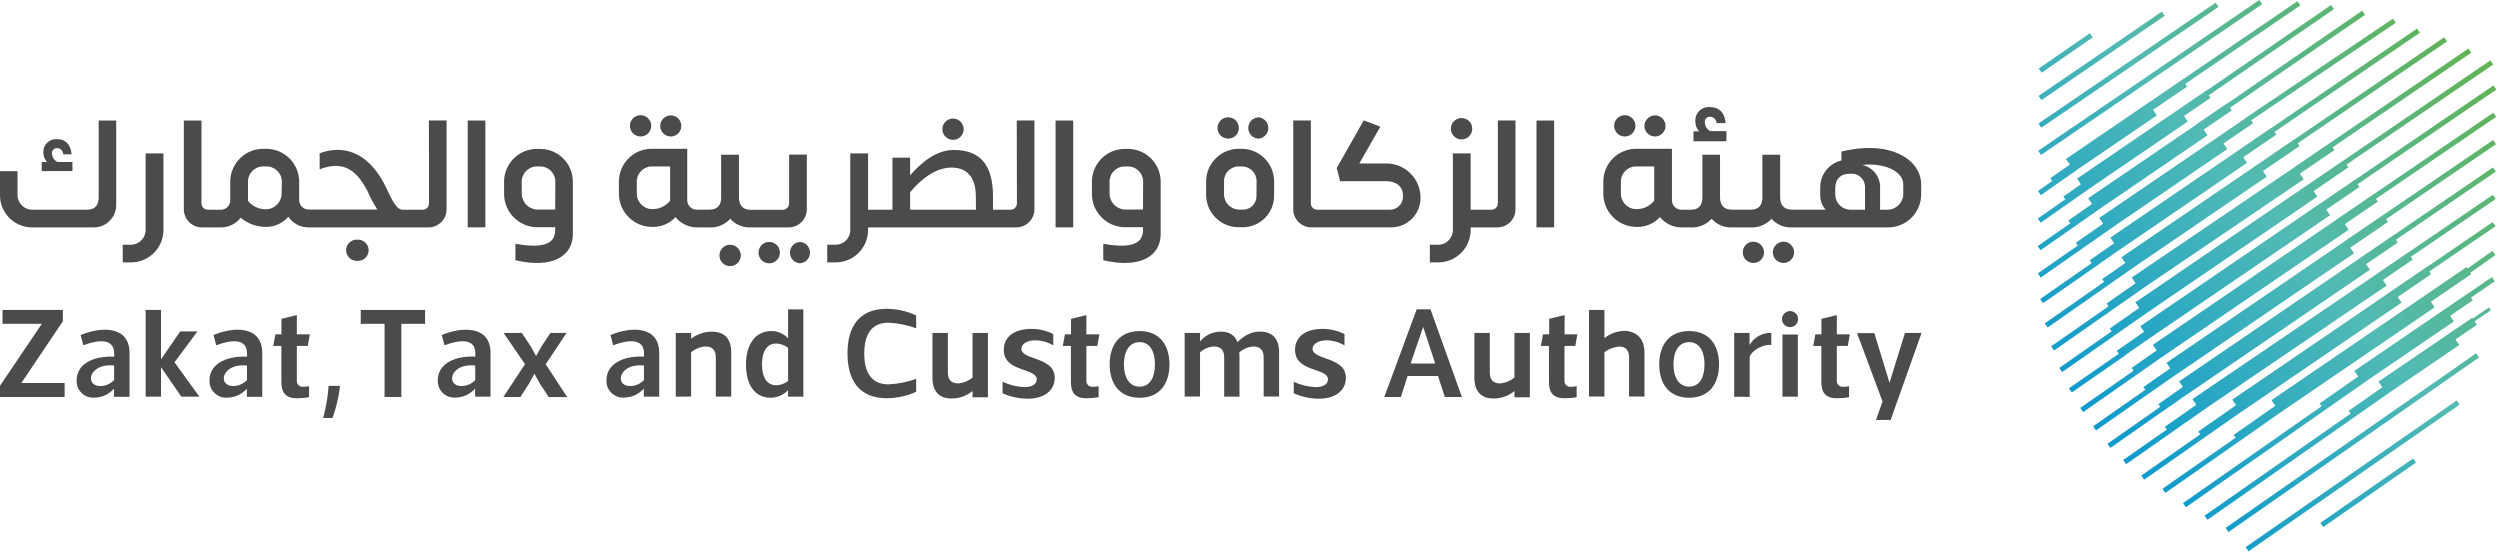 <svg width="294" height="65" viewBox="0 0 294 65" fill="none" xmlns="http://www.w3.org/2000/svg">
<g clip-path="url(#clip0_584_547)">
<path d="M8.518 19.05H6.749C6.375 18.861 6.129 18.478 6.12 18.057C6.077 17.75 6.29 17.471 6.593 17.428C6.635 17.423 6.678 17.423 6.721 17.428C7.104 17.428 7.373 17.683 7.444 18.152H8.418C8.329 16.979 7.681 16.364 6.706 16.364C5.883 16.298 5.165 16.913 5.098 17.736C5.094 17.806 5.094 17.878 5.098 17.953C5.098 18.365 5.25 18.757 5.529 19.055H4.909V20.119H8.518V19.055V19.05Z" fill="#4B4B4B"/>
<path d="M11.606 23.184C11.606 23.997 11.28 24.664 10.216 24.664H3.883C2.928 24.712 2.109 23.974 2.062 23.018C2.062 22.957 2.062 22.9 2.062 22.839V20.134H-1.79544e-05V22.839C-0.066 24.929 1.575 26.674 3.661 26.741C3.736 26.741 3.807 26.741 3.883 26.741H10.977C12.429 26.774 13.635 25.624 13.668 24.172C13.668 24.13 13.668 24.087 13.668 24.049V14.174H11.606V23.184Z" fill="#4B4B4B"/>
<path d="M17.125 26.958C17.168 27.923 16.421 28.736 15.461 28.779C15.409 28.779 15.352 28.779 15.3 28.779H14.434V30.855H15.319C17.428 30.903 19.173 29.233 19.221 27.124C19.221 27.067 19.221 27.01 19.221 26.958V18.038H17.125V26.958Z" fill="#4B4B4B"/>
<path d="M42.031 28.183C41.34 28.14 40.749 28.666 40.707 29.351C40.664 30.037 41.189 30.633 41.875 30.675C41.927 30.675 41.979 30.675 42.026 30.675C42.717 30.718 43.308 30.193 43.351 29.507C43.393 28.822 42.868 28.226 42.182 28.183C42.13 28.183 42.078 28.183 42.031 28.183Z" fill="#4B4B4B"/>
<path d="M50.454 23.851C50.487 24.267 50.175 24.631 49.754 24.664C49.736 24.664 49.717 24.664 49.698 24.664H47.333C46.955 24.612 46.524 24.556 45.493 22.229C43.691 18.341 40.839 16.828 37.59 18.02V19.911C40.295 18.861 41.903 19.911 43.218 22.475C43.544 23.227 43.928 23.955 44.377 24.641H36.337C35.722 24.664 35.206 24.187 35.183 23.577C35.183 23.539 35.183 23.506 35.183 23.468V21.467C35.235 19.325 33.537 17.551 31.394 17.499C31.338 17.499 31.281 17.499 31.229 17.499H31.03C28.888 17.457 27.119 19.159 27.076 21.302C27.076 21.358 27.076 21.415 27.076 21.467V23.491C27.11 24.106 26.641 24.631 26.031 24.664C25.993 24.664 25.96 24.664 25.922 24.664H24.451C24.035 24.664 23.695 24.329 23.695 23.908C23.695 23.889 23.695 23.87 23.695 23.851V14.174H21.619V24.579C21.604 25.762 22.546 26.731 23.728 26.745C23.747 26.745 23.766 26.745 23.785 26.745H25.932C26.854 26.76 27.734 26.339 28.297 25.606C29.143 26.31 30.212 26.693 31.314 26.684C32.312 26.684 33.258 26.244 33.91 25.492C34.45 26.296 35.362 26.764 36.332 26.741H50.369C51.542 26.755 52.502 25.814 52.516 24.641C52.516 24.617 52.516 24.598 52.516 24.575V14.17H50.44L50.454 23.851ZM33.116 22.716C33.14 23.728 32.34 24.575 31.328 24.608C30.491 24.636 29.687 24.267 29.162 23.614V21.467C29.105 20.479 29.862 19.632 30.851 19.576C30.917 19.576 30.988 19.576 31.054 19.576H31.253C32.241 19.519 33.088 20.276 33.144 21.264C33.144 21.33 33.144 21.401 33.144 21.467L33.116 22.716Z" fill="#4B4B4B"/>
<path d="M57.08 14.174H55.004V26.736H57.08V14.174Z" fill="#4B4B4B"/>
<path d="M63.432 17.513H63.233C61.1 17.461 59.331 19.15 59.279 21.288C59.279 21.349 59.279 21.41 59.279 21.467V22.749C59.251 24.896 60.959 26.67 63.106 26.722H65.291V27.048C65.291 28.509 64.189 29.304 60.613 28.67V30.605C65.002 31.631 67.367 30.08 67.367 27.549V21.467C67.424 19.344 65.749 17.57 63.626 17.513C63.565 17.513 63.498 17.513 63.432 17.513ZM65.291 24.645H63.125C62.127 24.579 61.356 23.752 61.356 22.754V21.467C61.299 20.479 62.056 19.632 63.044 19.575C63.11 19.575 63.181 19.575 63.248 19.575H63.446C64.425 19.528 65.262 20.285 65.305 21.269C65.305 21.335 65.305 21.401 65.305 21.467L65.291 24.645Z" fill="#4B4B4B"/>
<path d="M75.341 16.052C76.027 16.042 76.575 15.494 76.585 14.808C76.59 14.117 76.031 13.55 75.341 13.545C74.65 13.54 74.083 14.098 74.078 14.789C74.073 15.48 74.632 16.047 75.322 16.052C75.327 16.052 75.336 16.052 75.341 16.052Z" fill="#4B4B4B"/>
<path d="M78.879 16.052C79.564 16.052 80.123 15.494 80.123 14.808C80.123 14.122 79.564 13.564 78.879 13.564C78.198 13.578 77.649 14.127 77.635 14.808C77.644 15.494 78.193 16.043 78.879 16.052Z" fill="#4B4B4B"/>
<path d="M85.859 28.779C85.164 28.779 84.601 29.347 84.606 30.042C84.606 30.737 85.174 31.3 85.869 31.295C86.564 31.295 87.127 30.728 87.122 30.032C87.122 30.032 87.122 30.028 87.122 30.023C87.108 29.337 86.545 28.784 85.859 28.779Z" fill="#4B4B4B"/>
<path d="M94.075 28.453C93.379 28.495 92.854 29.091 92.897 29.786C92.935 30.42 93.441 30.926 94.075 30.964C94.77 30.921 95.295 30.326 95.252 29.63C95.214 28.997 94.708 28.491 94.075 28.453Z" fill="#4B4B4B"/>
<path d="M94.883 24.574V18.185H92.798V23.86C92.826 24.281 92.509 24.645 92.088 24.674C92.074 24.674 92.055 24.674 92.041 24.674H88.29C87.24 24.674 86.9 24.007 86.9 23.193V22.886C86.909 22.716 86.909 22.55 86.9 22.38V18.199H84.805V23.236C84.805 24.012 84.478 24.655 83.433 24.655H81.991C81.376 24.688 80.851 24.215 80.818 23.6C80.818 23.562 80.818 23.524 80.818 23.482V17.499H76.717C74.584 17.456 72.825 19.15 72.782 21.283C72.782 21.344 72.782 21.406 72.782 21.467V22.716C72.754 24.872 74.471 26.646 76.627 26.684C77.692 26.736 78.723 26.315 79.442 25.53C80.07 26.31 81.021 26.759 82.024 26.741H83.443C84.365 26.788 85.259 26.414 85.878 25.728C86.427 26.348 87.203 26.712 88.025 26.741H92.717C93.9 26.755 94.869 25.814 94.883 24.631C94.883 24.612 94.883 24.593 94.883 24.574ZM78.803 23.6C78.283 24.253 77.488 24.622 76.656 24.593C75.648 24.565 74.859 23.728 74.887 22.72C74.887 22.716 74.887 22.706 74.887 22.701V21.467C74.826 20.488 75.568 19.642 76.547 19.575C76.613 19.575 76.679 19.571 76.746 19.575H78.803V23.6Z" fill="#4B4B4B"/>
<path d="M90.537 28.453C89.842 28.41 89.246 28.94 89.203 29.63C89.16 30.321 89.69 30.921 90.381 30.964C90.433 30.964 90.485 30.964 90.537 30.964C91.232 30.921 91.757 30.326 91.714 29.63C91.677 28.997 91.171 28.49 90.537 28.453Z" fill="#4B4B4B"/>
<path d="M112.084 16.449C112.775 16.445 113.333 15.877 113.328 15.187C113.324 14.496 112.756 13.938 112.066 13.943C111.38 13.947 110.826 14.501 110.822 15.187C110.822 15.882 111.389 16.449 112.084 16.449Z" fill="#4B4B4B"/>
<path d="M119.59 23.851C119.623 24.267 119.311 24.631 118.895 24.664C118.867 24.664 118.838 24.664 118.81 24.664H116.776V23.071C116.776 19.372 115.244 17.636 112.174 17.636C110.169 17.636 108.438 19.008 107.029 20.616V18.544H104.952V24.664H102.086V18.043H99.991V26.958C100.043 27.914 99.31 28.727 98.355 28.779C98.298 28.779 98.241 28.779 98.184 28.779H97.281V30.855H98.184C100.294 30.903 102.039 29.233 102.086 27.124C102.086 27.067 102.086 27.01 102.086 26.958V26.741H119.515C120.692 26.741 121.643 25.795 121.648 24.617C121.648 24.603 121.648 24.589 121.648 24.575V14.17H119.571L119.59 23.851ZM114.776 24.664H107.029V22.598C108.637 20.706 110.278 19.708 111.919 19.708C113.56 19.708 114.757 20.682 114.757 23.085L114.776 24.664Z" fill="#4B4B4B"/>
<path d="M126.211 14.174H124.135V26.736H126.211V14.174Z" fill="#4B4B4B"/>
<path d="M132.563 17.513H132.365C130.232 17.461 128.463 19.15 128.411 21.288C128.411 21.349 128.411 21.41 128.411 21.467V22.749C128.382 24.901 130.09 26.674 132.242 26.722H134.417V27.048C134.417 28.509 133.32 29.304 129.744 28.67V30.605C134.129 31.631 136.493 30.08 136.493 27.549V21.467C136.55 19.344 134.876 17.57 132.748 17.513C132.686 17.513 132.625 17.513 132.563 17.513ZM134.417 24.645H132.251C131.253 24.579 130.482 23.752 130.482 22.754V21.467C130.426 20.479 131.182 19.632 132.171 19.575C132.237 19.575 132.308 19.575 132.374 19.575H132.573C133.552 19.528 134.389 20.285 134.431 21.269C134.431 21.335 134.431 21.401 134.431 21.467L134.417 24.645Z" fill="#4B4B4B"/>
<path d="M147.977 16.307C148.672 16.265 149.197 15.669 149.154 14.973C149.116 14.34 148.61 13.834 147.977 13.796C147.281 13.838 146.756 14.434 146.799 15.13C146.837 15.763 147.343 16.269 147.977 16.307Z" fill="#4B4B4B"/>
<path d="M144.439 16.307C145.134 16.307 145.697 15.74 145.692 15.045C145.692 14.349 145.125 13.787 144.429 13.791C143.744 13.791 143.186 14.345 143.176 15.03C143.167 15.726 143.729 16.298 144.425 16.307C144.429 16.307 144.434 16.307 144.439 16.307Z" fill="#4B4B4B"/>
<path d="M145.99 17.499H145.702C143.573 17.494 141.842 19.216 141.838 21.344V22.877C141.824 24.986 143.526 26.708 145.636 26.722C145.659 26.722 145.678 26.722 145.702 26.722H146.151C148.189 26.717 149.84 25.057 149.835 23.019C149.835 23.014 149.835 23.009 149.835 23.004V21.344C149.84 19.226 148.128 17.504 146.009 17.499C146.004 17.499 145.995 17.499 145.99 17.499ZM147.759 23.094C147.759 23.941 147.087 24.631 146.241 24.646H145.716C144.737 24.636 143.947 23.837 143.947 22.858V21.344C143.919 20.398 144.661 19.604 145.612 19.576C145.645 19.576 145.683 19.576 145.716 19.576H146.004C146.95 19.547 147.745 20.29 147.773 21.24C147.773 21.273 147.773 21.311 147.773 21.344L147.759 23.094Z" fill="#4B4B4B"/>
<path d="M171.865 16.397C172.561 16.407 173.128 15.848 173.138 15.153C173.147 14.458 172.589 13.89 171.894 13.881C171.198 13.871 170.631 14.43 170.621 15.125C170.621 15.125 170.621 15.13 170.621 15.134C170.621 15.825 171.175 16.383 171.865 16.397Z" fill="#4B4B4B"/>
<path d="M176.146 23.851C176.179 24.267 175.866 24.631 175.446 24.664C175.427 24.664 175.403 24.664 175.384 24.664H172.948V18.043H170.858V26.958C170.91 27.914 170.177 28.727 169.222 28.779C169.165 28.779 169.108 28.779 169.051 28.779H168.148V30.855H169.051C171.161 30.898 172.906 29.228 172.948 27.119C172.948 27.067 172.948 27.01 172.948 26.958V26.741H176.07C177.248 26.755 178.208 25.814 178.222 24.636C178.222 24.617 178.222 24.593 178.222 24.575V14.17H176.146V23.851Z" fill="#4B4B4B"/>
<path d="M182.767 14.174H180.691V26.736H182.767V14.174Z" fill="#4B4B4B"/>
<path d="M191.086 16.052C191.772 16.042 192.32 15.494 192.33 14.808C192.335 14.117 191.777 13.55 191.086 13.545C190.396 13.54 189.828 14.098 189.823 14.789C189.819 15.48 190.377 16.047 191.067 16.052C191.072 16.052 191.081 16.052 191.086 16.052Z" fill="#4B4B4B"/>
<path d="M194.624 16.052C195.31 16.052 195.868 15.494 195.868 14.808C195.868 14.122 195.31 13.564 194.624 13.564C193.943 13.578 193.394 14.127 193.38 14.808C193.389 15.494 193.938 16.043 194.624 16.052Z" fill="#4B4B4B"/>
<path d="M203.033 15.423H201.141C200.753 15.224 200.502 14.827 200.493 14.392C200.446 14.075 200.663 13.777 200.98 13.73C201.018 13.725 201.061 13.72 201.103 13.725C201.519 13.735 201.855 14.066 201.865 14.482H202.929C202.839 13.219 202.134 12.59 201.089 12.59C200.219 12.51 199.452 13.153 199.372 14.023C199.363 14.108 199.363 14.198 199.372 14.283C199.367 14.709 199.523 15.125 199.807 15.442H199.155V16.615H203.019L203.033 15.423Z" fill="#4B4B4B"/>
<path d="M206.206 28.42C205.516 28.42 204.953 28.978 204.948 29.668C204.948 30.359 205.506 30.922 206.197 30.926C206.887 30.926 207.45 30.368 207.455 29.678C207.455 29.678 207.455 29.668 207.455 29.663C207.441 28.983 206.887 28.434 206.206 28.42Z" fill="#4B4B4B"/>
<path d="M209.744 28.42C209.053 28.42 208.491 28.978 208.486 29.668C208.486 30.359 209.044 30.922 209.734 30.926C210.425 30.926 210.988 30.368 210.992 29.678C210.992 29.678 210.992 29.668 210.992 29.663C210.983 28.978 210.43 28.424 209.744 28.42Z" fill="#4B4B4B"/>
<path d="M216.55 17.821V18.871C215.088 19.221 214.057 20.526 214.057 22.03V22.976C214.057 23.595 214.279 24.191 214.691 24.655H210.737C209.692 24.655 209.347 23.988 209.347 23.174V22.867C209.356 22.697 209.356 22.531 209.347 22.361V18.199H207.256V23.236C207.256 24.012 206.935 24.655 205.885 24.655H203.666C202.602 24.655 202.276 23.988 202.276 23.174V18.199H200.2V23.184C200.2 23.997 199.911 24.664 198.828 24.664H197.792C197.178 24.697 196.653 24.224 196.62 23.61C196.62 23.572 196.62 23.534 196.62 23.491V17.499H192.486C190.353 17.456 188.594 19.15 188.551 21.283C188.551 21.344 188.551 21.406 188.551 21.467V22.716C188.523 24.872 190.239 26.646 192.396 26.684C193.46 26.736 194.491 26.315 195.21 25.53C195.839 26.31 196.79 26.759 197.792 26.741H198.857C199.779 26.788 200.673 26.414 201.292 25.728C201.831 26.348 202.602 26.712 203.421 26.741H205.894C206.816 26.788 207.71 26.414 208.33 25.728C208.874 26.348 209.654 26.712 210.477 26.741H222.045C224.188 26.741 225.924 25.01 225.928 22.867V21.614C225.848 18.653 222.164 16.449 216.55 17.821ZM194.534 23.6C194.014 24.253 193.219 24.622 192.387 24.593C191.379 24.565 190.589 23.728 190.618 22.721C190.618 22.716 190.618 22.706 190.618 22.702V21.467C190.556 20.488 191.299 19.642 192.278 19.575C192.344 19.575 192.41 19.571 192.476 19.575H194.534V23.6ZM219.331 24.664H217.524C216.597 24.612 215.859 23.86 215.826 22.929V22.125C215.826 21.06 216.441 20.427 217.595 20.427C218.465 20.341 219.241 20.975 219.326 21.846C219.335 21.935 219.335 22.03 219.326 22.125V24.664H219.331ZM221.984 24.664H221.099V22.172C221.18 20.848 220.281 19.665 218.985 19.391C221.714 19.121 223.772 20.186 223.824 21.614V22.806C223.824 23.823 223.001 24.655 221.984 24.664Z" fill="#4B4B4B"/>
<path d="M167.051 23.293C167.051 25.189 165.514 26.731 163.617 26.736H154.248C153.075 26.755 152.105 25.819 152.087 24.641C152.087 24.617 152.087 24.598 152.087 24.575V14.17H154.158V23.856C154.13 24.272 154.442 24.636 154.863 24.665C154.882 24.665 154.905 24.665 154.924 24.665H163.489C164.336 24.65 165.008 23.95 164.993 23.104C164.993 23.075 164.993 23.047 164.993 23.019C164.993 21.884 164.142 21.306 163.007 21.306H157.596L157.199 19.76L160.377 14.155L162.326 14.898L159.852 19.226H163.026C165.244 19.221 167.051 21.013 167.055 23.236C167.055 23.255 167.055 23.274 167.055 23.293H167.051Z" fill="#4B4B4B"/>
<path d="M7.6 45.039V46.685H0V45.365L4.919 38.082H0.298V36.45H7.392V37.784L2.511 45.039H7.6Z" fill="#4B4B4B"/>
<path d="M9.8 40.608L9.483 39.397C11.923 38.38 15.234 38.304 15.234 41.516V46.661H13.403V45.715C12.803 46.387 11.942 46.77 11.039 46.765C9.97 46.813 9.066 45.99 9.014 44.921C9.014 44.845 9.014 44.77 9.014 44.699C9.014 42.996 10.675 41.828 13.427 41.946V41.544C13.413 39.742 11.512 39.95 9.795 40.608H9.8ZM10.693 44.486C10.693 45.096 11.19 45.398 11.8 45.398C12.415 45.398 12.997 45.138 13.418 44.694V42.986C11.564 42.793 10.693 43.767 10.693 44.486Z" fill="#4B4B4B"/>
<path d="M25.426 40.608L25.109 39.397C27.53 38.38 30.841 38.304 30.841 41.516V46.661H29.03V45.715C28.429 46.387 27.568 46.77 26.665 46.765C25.596 46.813 24.693 45.99 24.641 44.921C24.641 44.845 24.641 44.77 24.641 44.699C24.641 42.996 26.301 41.828 29.053 41.946V41.544C29.039 39.742 27.138 39.95 25.421 40.608H25.426ZM26.32 44.486C26.32 45.096 26.816 45.398 27.426 45.398C28.041 45.398 28.623 45.138 29.044 44.694V42.986C27.19 42.793 26.32 43.767 26.32 44.486Z" fill="#4B4B4B"/>
<path d="M34.908 44.722C34.866 45.101 35.136 45.446 35.514 45.489C35.566 45.493 35.618 45.493 35.67 45.489C35.897 45.489 36.124 45.465 36.346 45.413V46.718C35.878 46.794 35.4 46.832 34.927 46.836C33.537 46.836 33.088 46.117 33.088 44.892V40.683H32.142L32.383 39.321H33.097V37.496L34.908 37.051V39.321H36.436L36.195 40.683H34.908V44.722Z" fill="#4B4B4B"/>
<path d="M39.099 49.154H38.006C38.29 48.094 38.489 47.011 38.602 45.919L38.635 45.38H39.978L39.922 45.905C39.761 47.011 39.487 48.104 39.099 49.154Z" fill="#4B4B4B"/>
<path d="M47.196 38.082V46.685H45.224V38.082H42.424V36.45H49.991V38.082H47.196Z" fill="#4B4B4B"/>
<path d="M52.27 40.608L51.954 39.397C54.38 38.38 57.686 38.304 57.686 41.506V46.652H55.874V45.706C55.274 46.377 54.413 46.761 53.51 46.756C52.441 46.803 51.537 45.98 51.485 44.911C51.485 44.836 51.485 44.76 51.485 44.689C51.485 42.986 53.145 41.818 55.898 41.937V41.535C55.898 39.742 54.011 39.95 52.266 40.608H52.27ZM53.169 44.486C53.169 45.096 53.642 45.398 54.276 45.398C54.886 45.398 55.472 45.138 55.889 44.694V42.986C54.016 42.792 53.169 43.767 53.169 44.486Z" fill="#4B4B4B"/>
<path d="M61.365 39.151L62.429 40.754L63.039 41.875L63.688 40.726L64.733 39.151H66.624L64.175 42.835L66.7 46.694H64.529L63.475 45.096L62.846 43.947L62.217 45.11L61.2 46.685H59.194L61.739 42.826L59.218 39.151H61.365Z" fill="#4B4B4B"/>
<path d="M72.106 40.608L71.794 39.397C74.215 38.38 77.521 38.304 77.521 41.506V46.652H75.71V45.706C75.109 46.377 74.249 46.761 73.345 46.756C72.276 46.803 71.373 45.98 71.321 44.911C71.321 44.836 71.321 44.76 71.321 44.689C71.321 42.986 72.981 41.818 75.734 41.937V41.535C75.724 39.742 73.823 39.95 72.101 40.608H72.106ZM73.005 44.486C73.005 45.096 73.478 45.398 74.111 45.398C74.726 45.398 75.308 45.138 75.729 44.694V42.986C73.88 42.792 73.005 43.767 73.005 44.486Z" fill="#4B4B4B"/>
<path d="M79.47 46.652V39.151H81.276V39.841C81.977 39.293 82.842 38.995 83.731 39.004C85.226 39.004 85.992 39.87 85.992 41.44V46.642H84.18V42.031C84.18 41.208 83.807 40.745 82.956 40.745C82.336 40.792 81.749 41.028 81.276 41.43V46.633L79.47 46.652Z" fill="#4B4B4B"/>
<path d="M90.627 46.775C88.654 46.775 87.728 45.096 87.728 42.854C87.728 40.612 88.744 38.933 90.731 38.933C91.469 38.933 92.178 39.241 92.679 39.785V36.389H94.472V46.652H92.679V45.876C92.15 46.444 91.407 46.77 90.627 46.775ZM91.284 40.399C90.225 40.399 89.61 41.284 89.61 42.854C89.61 44.424 90.225 45.309 91.284 45.309C91.795 45.299 92.287 45.119 92.679 44.798V40.91C92.282 40.593 91.79 40.413 91.284 40.399Z" fill="#4B4B4B"/>
<path d="M104.286 46.832C101.013 46.832 99.665 44.694 99.665 41.568C99.665 38.441 101.013 36.313 104.286 36.313C105.482 36.323 106.66 36.587 107.743 37.094V38.602C106.698 38.229 105.605 38.006 104.498 37.945C102.607 37.945 101.637 39.175 101.637 41.582C101.637 43.989 102.625 45.2 104.498 45.2C105.605 45.148 106.698 44.93 107.743 44.557V46.07C106.655 46.567 105.477 46.827 104.286 46.832Z" fill="#4B4B4B"/>
<path d="M116.18 39.151V46.718H114.369V45.985C113.678 46.557 112.808 46.869 111.914 46.865C110.405 46.865 109.658 45.985 109.658 44.429V39.151H111.47V43.805C111.47 44.628 111.843 45.091 112.695 45.091C113.309 45.039 113.896 44.798 114.369 44.405V39.151H116.18Z" fill="#4B4B4B"/>
<path d="M117.902 46.245V44.897C118.715 45.28 119.604 45.493 120.503 45.526C121.624 45.526 121.922 44.987 121.922 44.614C121.922 44.018 121.203 43.791 120.38 43.493C119.316 43.133 118.044 42.656 118.044 41.161C118.044 39.666 119.188 38.678 121.312 38.678C122.201 38.678 123.076 38.886 123.87 39.288V40.622C123.241 40.243 122.522 40.035 121.789 40.021C120.607 40.021 120.115 40.56 120.115 41.01C120.115 41.639 120.924 41.875 121.822 42.206C122.868 42.58 124.036 43.072 124.036 44.42C124.036 45.99 122.702 46.888 120.877 46.888C119.85 46.888 118.838 46.666 117.902 46.245Z" fill="#4B4B4B"/>
<path d="M127.758 44.722C127.715 45.101 127.985 45.446 128.363 45.489C128.415 45.493 128.472 45.493 128.524 45.489C128.751 45.489 128.973 45.465 129.196 45.413V46.718C128.728 46.794 128.25 46.832 127.777 46.836C126.382 46.836 125.937 46.117 125.937 44.892V40.683H124.991L125.232 39.321H125.951V37.496L127.758 37.051V39.321H129.286L129.044 40.683H127.758V44.722Z" fill="#4B4B4B"/>
<path d="M130.496 42.854C130.496 40.641 131.603 38.933 134.015 38.933C136.427 38.933 137.529 40.641 137.529 42.854C137.529 45.068 136.423 46.775 134.015 46.775C131.608 46.775 130.496 45.068 130.496 42.854ZM132.171 42.854C132.171 44.32 132.757 45.469 134.015 45.469C135.273 45.469 135.822 44.32 135.822 42.854C135.822 41.388 135.269 40.234 134.015 40.234C132.762 40.234 132.171 41.388 132.171 42.854Z" fill="#4B4B4B"/>
<path d="M150.422 41.43V46.633H148.606V42.031C148.606 41.208 148.232 40.745 147.376 40.745C146.766 40.797 146.189 41.042 145.73 41.449C145.758 41.643 145.768 41.837 145.763 42.031V46.652H143.966V42.031C143.966 41.208 143.592 40.745 142.741 40.745C142.14 40.787 141.573 41.028 141.124 41.43V46.633H139.317V39.151H141.124V40.144C141.719 39.434 142.59 39.018 143.517 38.995C144.534 38.995 145.21 39.397 145.522 40.234C146.406 39.382 147.215 38.995 148.156 38.995C149.675 38.995 150.422 39.86 150.422 41.43Z" fill="#4B4B4B"/>
<path d="M152.143 46.245V44.897C152.962 45.28 153.846 45.493 154.749 45.526C155.87 45.526 156.168 44.987 156.168 44.614C156.168 44.018 155.449 43.791 154.626 43.493C153.567 43.133 152.295 42.656 152.295 41.161C152.295 39.666 153.43 38.678 155.558 38.678C156.447 38.678 157.322 38.886 158.112 39.288V40.622C157.483 40.243 156.769 40.035 156.036 40.021C154.853 40.021 154.357 40.56 154.357 41.01C154.357 41.639 155.165 41.875 156.064 42.206C157.109 42.58 158.277 43.072 158.277 44.42C158.277 45.99 156.948 46.888 155.123 46.888C154.097 46.888 153.08 46.666 152.143 46.245Z" fill="#4B4B4B"/>
<path d="M165.533 44.216L164.743 46.685H162.794L166.606 36.374H168.224L171.917 46.685H169.912L169.108 44.216H165.533ZM165.892 42.75H168.782L167.363 38.441L165.892 42.75Z" fill="#4B4B4B"/>
<path d="M179.91 39.151V46.718H178.099V45.985C177.408 46.557 176.543 46.869 175.649 46.865C174.136 46.865 173.388 45.985 173.388 44.429V39.151H175.2V43.805C175.2 44.628 175.573 45.091 176.425 45.091C177.039 45.039 177.626 44.798 178.099 44.405V39.151H179.91Z" fill="#4B4B4B"/>
<path d="M183.982 44.722C183.935 45.096 184.2 45.441 184.578 45.489C184.635 45.493 184.687 45.493 184.744 45.489C184.971 45.489 185.193 45.465 185.415 45.413V46.718C184.947 46.794 184.469 46.832 183.996 46.836C182.606 46.836 182.157 46.117 182.157 44.892V40.683H181.211L181.452 39.321H182.185V37.496L183.996 37.051V39.321H185.496L185.259 40.683H183.982V44.722Z" fill="#4B4B4B"/>
<path d="M193.389 41.43V46.633H191.578V42.031C191.578 41.194 191.19 40.773 190.471 40.759C189.819 40.792 189.19 41.024 188.679 41.43V46.633H186.867V36.45H188.679V39.761C189.327 39.245 190.126 38.947 190.954 38.91C192.372 38.91 193.389 39.756 193.389 41.43Z" fill="#4B4B4B"/>
<path d="M195.125 42.854C195.125 40.641 196.232 38.933 198.644 38.933C201.056 38.933 202.158 40.641 202.158 42.854C202.158 45.068 201.051 46.775 198.644 46.775C196.236 46.775 195.125 45.068 195.125 42.854ZM196.799 42.854C196.799 44.32 197.386 45.469 198.644 45.469C199.902 45.469 200.45 44.32 200.45 42.854C200.45 41.388 199.897 40.234 198.644 40.234C197.39 40.234 196.799 41.388 196.799 42.854Z" fill="#4B4B4B"/>
<path d="M203.941 46.652V39.151H205.747V40.57C206.272 39.662 207.256 39.113 208.306 39.151V40.57C207.289 40.447 205.989 41.255 205.762 41.946V46.675L203.941 46.652Z" fill="#4B4B4B"/>
<path d="M209.564 37.529C209.564 37.008 209.99 36.583 210.51 36.583C211.03 36.583 211.456 37.008 211.456 37.529C211.456 38.049 211.03 38.475 210.51 38.475C209.99 38.475 209.564 38.049 209.564 37.529ZM211.432 46.652H209.616V39.34H211.428V46.652H211.432Z" fill="#4B4B4B"/>
<path d="M216.011 44.722C215.963 45.096 216.228 45.441 216.606 45.489C216.663 45.493 216.715 45.493 216.772 45.489C216.999 45.489 217.226 45.465 217.448 45.413V46.718C216.98 46.794 216.502 46.832 216.029 46.836C214.639 46.836 214.19 46.117 214.19 44.892V40.683H213.244L213.48 39.321H214.199V37.496L216.011 37.051V39.321H217.538L217.297 40.683H216.011V44.722Z" fill="#4B4B4B"/>
<path d="M225.976 39.151L222.339 49.386H220.617L221.383 47.215L218.39 39.175H220.423L222.206 45.011L224.027 39.151H225.976Z" fill="#4B4B4B"/>
<path d="M23.449 46.647H21.325L18.937 43.185V46.647H17.13V36.45H18.937V42.258L21.193 38.971H23.222L20.521 42.608L23.449 46.647Z" fill="#4B4B4B"/>
<path d="M265.69 0.001L239.693 17.728L240.029 18.22L266.025 0.493L265.69 0.001Z" fill="url(#paint0_linear_584_547)"/>
<path d="M260.558 0.319L239.725 14.52L240.06 15.012L260.894 0.811L260.558 0.319Z" fill="url(#paint1_linear_584_547)"/>
<path d="M254.233 1.368L239.739 11.281L240.075 11.773L254.57 1.86L254.233 1.368Z" fill="url(#paint2_linear_584_547)"/>
<path d="M245.77 3.905L239.758 8.059L240.097 8.549L246.108 4.395L245.77 3.905Z" fill="url(#paint3_linear_584_547)"/>
<path d="M279.069 22.895L279.064 22.891L274.85 25.766L274.855 25.771L253.175 40.551L253.624 41.208L250.678 43.265L250.91 43.596L244.638 47.971L244.979 48.463L251.898 43.63L254.182 42.031L276.203 27.015L275.749 26.353L279.627 23.709L279.405 23.387L293.551 13.744L293.215 13.252L279.069 22.895Z" fill="url(#paint4_linear_584_547)"/>
<path d="M280.266 25.284V25.279L275.754 28.353L275.758 28.358L254.778 42.665L255.223 43.317L252.068 45.517L252.291 45.834L246.142 50.137L246.487 50.624L252.631 46.325L252.636 46.33L255.781 44.136L255.786 44.14L276.837 29.786L276.383 29.129L280.824 26.102L280.601 25.776L293.532 16.96L293.196 16.468L280.266 25.284Z" fill="url(#paint5_linear_584_547)"/>
<path d="M281.42 27.706L281.415 27.701L277.683 30.245V30.25L256.268 44.85L256.713 45.503L253.823 47.522L254.045 47.839L247.835 52.19L248.176 52.677L254.386 48.326L254.39 48.336L257.271 46.325L257.275 46.33L278.7 31.721L278.251 31.063L281.973 28.524L281.755 28.197L293.513 20.181L293.177 19.689L281.42 27.706Z" fill="url(#paint6_linear_584_547)"/>
<path d="M283.179 29.711V29.706L279.476 32.227L279.48 32.236L257.824 46.935L258.283 47.607L254.589 50.185L254.816 50.511L249.689 54.096L250.035 54.583L255.89 50.492V50.487L259.825 47.74L280.677 33.584L280.228 32.917L283.737 30.524L283.515 30.203L293.494 23.401L293.158 22.91L283.179 29.711Z" fill="url(#paint7_linear_584_547)"/>
<path d="M285.354 31.427L285.35 31.418L281.301 34.18V34.185L262.516 46.997L262.96 47.645L258.519 50.752L258.746 51.078L251.808 55.926L252.149 56.413L259.702 51.135L263.518 48.468L263.523 48.473L282.422 35.585L281.973 34.922L285.908 32.241L285.69 31.919L293.475 26.608L293.139 26.116L285.354 31.427Z" fill="url(#paint8_linear_584_547)"/>
<path d="M290.169 31.584L290.06 31.418L285.307 34.658L267.122 47.059L267.576 47.721L262.677 51.145L262.904 51.471L254.305 57.482L254.646 57.97L263.849 51.537L268.584 48.227L286.315 36.138L285.865 35.481L290.618 32.241L290.339 31.83L290.51 32.075L293.461 29.99L293.116 29.503L290.169 31.584Z" fill="url(#paint9_linear_584_547)"/>
<path d="M290.249 34.502V34.492L287.573 36.318H287.568L276.874 43.611L277.328 44.273L272.802 47.437L273.029 47.763L256.717 59.166L257.058 59.653L274.013 47.801L277.981 45.03L277.976 45.025L288.575 37.798L288.131 37.141L290.808 35.315L290.585 34.994L293.39 33.083L293.054 32.591L290.249 34.502Z" fill="url(#paint10_linear_584_547)"/>
<path d="M290.784 37.458L290.727 37.377L288.206 39.094H288.202L279.712 44.878L280.162 45.54L276.212 48.302L276.439 48.633L259.248 60.646L259.588 61.133L277.66 48.506V48.501L281.131 46.079L289.209 40.569L288.764 39.917L291.285 38.195L291.006 37.789L292.931 36.474L292.709 36.148L290.784 37.458Z" fill="url(#paint11_linear_584_547)"/>
<path d="M242.089 21.491L244.506 19.802L253.643 13.574L253.194 12.916L257.209 10.183L256.992 9.861L270.518 0.634L270.182 0.142L256.656 9.364L256.651 9.36L252.636 12.098V12.093L242.959 18.691L243.413 19.353L241.115 20.956L241.346 21.283L239.667 22.46L240.008 22.948L242.089 21.491Z" fill="url(#paint12_linear_584_547)"/>
<path d="M243.607 23.662V23.657L245.991 21.992L257.285 14.288L256.84 13.635L259.957 11.507L259.749 11.204L274.472 1.074L274.131 0.586L259.413 10.712L259.399 10.689L256.282 12.812L244.265 21.004L244.719 21.671L242.652 23.113L242.879 23.439L239.644 25.7L239.989 26.187L243.607 23.662Z" fill="url(#paint13_linear_584_547)"/>
<path d="M244.142 26.509L247.31 24.296L259.607 15.91L259.148 15.239L262.454 12.982L262.246 12.675L278.123 1.75L277.783 1.258L261.91 12.183L261.896 12.164L258.448 14.515L258.458 14.529L245.57 23.317L246.024 23.983L243.238 25.932L243.465 26.258L239.625 28.94L239.97 29.427L244.142 26.509Z" fill="url(#paint14_linear_584_547)"/>
<path d="M245.409 28.855L248.862 26.443L261.929 17.532L261.48 16.87L264.966 14.491L264.734 14.151L281.736 2.686L281.405 2.195L264.171 13.81L264.18 13.824L260.908 16.061L246.871 25.634L247.329 26.301L244.123 28.543L244.35 28.869L239.649 32.151L239.989 32.643L245.409 28.855Z" fill="url(#paint15_linear_584_547)"/>
<path d="M246.956 30.978L249.183 29.422V29.427L264.247 19.15L263.797 18.492L267.694 15.835L267.477 15.513L284.574 3.855L284.238 3.363L267.141 15.021L267.136 15.016L263.216 17.689V17.693L248.176 27.947L248.62 28.604L245.745 30.614L245.977 30.945L239.923 35.164L240.268 35.651L246.96 30.983L246.956 30.978Z" fill="url(#paint16_linear_584_547)"/>
<path d="M248.455 33.163L250.995 31.39L266.569 20.772L266.12 20.115L270.433 17.173L270.211 16.851L287.776 4.872L287.44 4.38L269.875 16.36L269.87 16.35L265.301 19.467V19.471L249.476 30.259L249.93 30.926L247.216 32.823L247.443 33.149L240.457 38.03L240.798 38.517L248.46 33.168L248.455 33.163Z" fill="url(#paint17_linear_584_547)"/>
<path d="M248.89 36.096L252.532 33.551L270.915 21.089L270.461 20.422L274.529 17.651L274.306 17.329L290.618 6.205L290.283 5.708L273.971 16.832L273.966 16.828L269.776 19.689L269.78 19.698L250.687 32.638L251.141 33.31L247.736 35.689L247.968 36.015L241.214 40.73L241.555 41.222L248.89 36.1V36.096Z" fill="url(#paint18_linear_584_547)"/>
<path d="M249.339 38.98L252.565 36.729L272.523 23.118L272.079 22.465L276.165 19.684L275.943 19.358L293.201 7.591L292.865 7.099L275.607 18.866L275.602 18.861L271.521 21.647L271.516 21.642L251.113 35.556L251.562 36.218L248.11 38.63L248.337 38.957L242.169 43.265L242.51 43.757L249.344 38.98H249.339Z" fill="url(#paint19_linear_584_547)"/>
<path d="M249.973 41.738L252.707 39.832H252.712L274.013 25.308L273.569 24.65L277.466 21.992L277.243 21.671L293.57 10.537L293.234 10.045L276.908 21.179L276.903 21.169L273.006 23.827L251.699 38.356L252.149 39.009L248.928 41.26L249.169 41.601L243.3 45.663L243.64 46.15L249.987 41.757L249.973 41.738Z" fill="url(#paint20_linear_584_547)"/>
<path d="M291.194 41.548L261.723 62.084L262.064 62.573L291.535 42.036L291.194 41.548Z" fill="url(#paint21_linear_584_547)"/>
<path d="M288.908 47.093L264.084 64.346L264.424 64.835L289.248 47.582L288.908 47.093Z" fill="url(#paint22_linear_584_547)"/>
<path d="M283.778 53.912L272.873 61.492L273.213 61.981L284.118 54.401L283.778 53.912Z" fill="url(#paint23_linear_584_547)"/>
</g>
<defs>
<linearGradient id="paint0_linear_584_547" x1="276.754" y1="-11.995" x2="224.393" y2="34.264" gradientUnits="userSpaceOnUse">
<stop stop-color="#62B34F"/>
<stop offset="0.46" stop-color="#51BAB4"/>
<stop offset="1" stop-color="#0094D3"/>
</linearGradient>
<linearGradient id="paint1_linear_584_547" x1="274.925" y1="-14.081" x2="222.565" y2="32.178" gradientUnits="userSpaceOnUse">
<stop stop-color="#62B34F"/>
<stop offset="0.46" stop-color="#51BAB4"/>
<stop offset="1" stop-color="#0094D3"/>
</linearGradient>
<linearGradient id="paint2_linear_584_547" x1="272.991" y1="-16.259" x2="220.636" y2="30" gradientUnits="userSpaceOnUse">
<stop stop-color="#62B34F"/>
<stop offset="0.46" stop-color="#51BAB4"/>
<stop offset="1" stop-color="#0094D3"/>
</linearGradient>
<linearGradient id="paint3_linear_584_547" x1="270.973" y1="-18.546" x2="218.617" y2="27.714" gradientUnits="userSpaceOnUse">
<stop stop-color="#62B34F"/>
<stop offset="0.46" stop-color="#51BAB4"/>
<stop offset="1" stop-color="#0094D3"/>
</linearGradient>
<linearGradient id="paint4_linear_584_547" x1="294.657" y1="8.277" x2="242.302" y2="54.536" gradientUnits="userSpaceOnUse">
<stop stop-color="#62B34F"/>
<stop offset="0.46" stop-color="#51BAB4"/>
<stop offset="1" stop-color="#0094D3"/>
</linearGradient>
<linearGradient id="paint5_linear_584_547" x1="296.322" y1="10.149" x2="243.962" y2="56.413" gradientUnits="userSpaceOnUse">
<stop stop-color="#62B34F"/>
<stop offset="0.46" stop-color="#51BAB4"/>
<stop offset="1" stop-color="#0094D3"/>
</linearGradient>
<linearGradient id="paint6_linear_584_547" x1="297.996" y1="12.051" x2="245.636" y2="58.31" gradientUnits="userSpaceOnUse">
<stop stop-color="#62B34F"/>
<stop offset="0.46" stop-color="#51BAB4"/>
<stop offset="1" stop-color="#0094D3"/>
</linearGradient>
<linearGradient id="paint7_linear_584_547" x1="299.671" y1="13.947" x2="247.315" y2="60.206" gradientUnits="userSpaceOnUse">
<stop stop-color="#62B34F"/>
<stop offset="0.46" stop-color="#51BAB4"/>
<stop offset="1" stop-color="#0094D3"/>
</linearGradient>
<linearGradient id="paint8_linear_584_547" x1="301.378" y1="15.882" x2="249.022" y2="62.141" gradientUnits="userSpaceOnUse">
<stop stop-color="#62B34F"/>
<stop offset="0.46" stop-color="#51BAB4"/>
<stop offset="1" stop-color="#0094D3"/>
</linearGradient>
<linearGradient id="paint9_linear_584_547" x1="303.152" y1="17.882" x2="250.796" y2="64.141" gradientUnits="userSpaceOnUse">
<stop stop-color="#62B34F"/>
<stop offset="0.46" stop-color="#51BAB4"/>
<stop offset="1" stop-color="#0094D3"/>
</linearGradient>
<linearGradient id="paint10_linear_584_547" x1="304.963" y1="19.935" x2="252.607" y2="66.194" gradientUnits="userSpaceOnUse">
<stop stop-color="#62B34F"/>
<stop offset="0.46" stop-color="#51BAB4"/>
<stop offset="1" stop-color="#0094D3"/>
</linearGradient>
<linearGradient id="paint11_linear_584_547" x1="306.708" y1="21.912" x2="254.353" y2="68.176" gradientUnits="userSpaceOnUse">
<stop stop-color="#62B34F"/>
<stop offset="0.46" stop-color="#51BAB4"/>
<stop offset="1" stop-color="#0094D3"/>
</linearGradient>
<linearGradient id="paint12_linear_584_547" x1="278.724" y1="-9.757" x2="226.368" y2="36.502" gradientUnits="userSpaceOnUse">
<stop stop-color="#62B34F"/>
<stop offset="0.46" stop-color="#51BAB4"/>
<stop offset="1" stop-color="#0094D3"/>
</linearGradient>
<linearGradient id="paint13_linear_584_547" x1="280.563" y1="-7.681" x2="228.208" y2="38.578" gradientUnits="userSpaceOnUse">
<stop stop-color="#62B34F"/>
<stop offset="0.46" stop-color="#51BAB4"/>
<stop offset="1" stop-color="#0094D3"/>
</linearGradient>
<linearGradient id="paint14_linear_584_547" x1="282.389" y1="-5.614" x2="230.033" y2="40.645" gradientUnits="userSpaceOnUse">
<stop stop-color="#62B34F"/>
<stop offset="0.46" stop-color="#51BAB4"/>
<stop offset="1" stop-color="#0094D3"/>
</linearGradient>
<linearGradient id="paint15_linear_584_547" x1="284.271" y1="-3.476" x2="231.916" y2="42.783" gradientUnits="userSpaceOnUse">
<stop stop-color="#62B34F"/>
<stop offset="0.46" stop-color="#51BAB4"/>
<stop offset="1" stop-color="#0094D3"/>
</linearGradient>
<linearGradient id="paint16_linear_584_547" x1="286.026" y1="-1.494" x2="233.67" y2="44.765" gradientUnits="userSpaceOnUse">
<stop stop-color="#62B34F"/>
<stop offset="0.46" stop-color="#51BAB4"/>
<stop offset="1" stop-color="#0094D3"/>
</linearGradient>
<linearGradient id="paint17_linear_584_547" x1="287.809" y1="0.52" x2="235.453" y2="46.78" gradientUnits="userSpaceOnUse">
<stop stop-color="#62B34F"/>
<stop offset="0.46" stop-color="#51BAB4"/>
<stop offset="1" stop-color="#0094D3"/>
</linearGradient>
<linearGradient id="paint18_linear_584_547" x1="289.597" y1="2.549" x2="237.241" y2="48.808" gradientUnits="userSpaceOnUse">
<stop stop-color="#62B34F"/>
<stop offset="0.46" stop-color="#51BAB4"/>
<stop offset="1" stop-color="#0094D3"/>
</linearGradient>
<linearGradient id="paint19_linear_584_547" x1="291.347" y1="4.526" x2="238.991" y2="50.785" gradientUnits="userSpaceOnUse">
<stop stop-color="#62B34F"/>
<stop offset="0.46" stop-color="#51BAB4"/>
<stop offset="1" stop-color="#0094D3"/>
</linearGradient>
<linearGradient id="paint20_linear_584_547" x1="293.007" y1="6.399" x2="240.647" y2="52.658" gradientUnits="userSpaceOnUse">
<stop stop-color="#62B34F"/>
<stop offset="0.46" stop-color="#51BAB4"/>
<stop offset="1" stop-color="#0094D3"/>
</linearGradient>
<linearGradient id="paint21_linear_584_547" x1="308.826" y1="23.499" x2="256.527" y2="69.822" gradientUnits="userSpaceOnUse">
<stop stop-color="#62B34F"/>
<stop offset="0.46" stop-color="#51BAB4"/>
<stop offset="1" stop-color="#0094D3"/>
</linearGradient>
<linearGradient id="paint22_linear_584_547" x1="310.461" y1="26.224" x2="258.009" y2="72.374" gradientUnits="userSpaceOnUse">
<stop stop-color="#62B34F"/>
<stop offset="0.46" stop-color="#51BAB4"/>
<stop offset="1" stop-color="#0094D3"/>
</linearGradient>
<linearGradient id="paint23_linear_584_547" x1="312.238" y1="28.254" x2="259.785" y2="74.403" gradientUnits="userSpaceOnUse">
<stop stop-color="#62B34F"/>
<stop offset="0.46" stop-color="#51BAB4"/>
<stop offset="1" stop-color="#0094D3"/>
</linearGradient>
<clipPath id="clip0_584_547">
<rect width="293.57" height="64.818" fill="white"/>
</clipPath>
</defs>
</svg>
